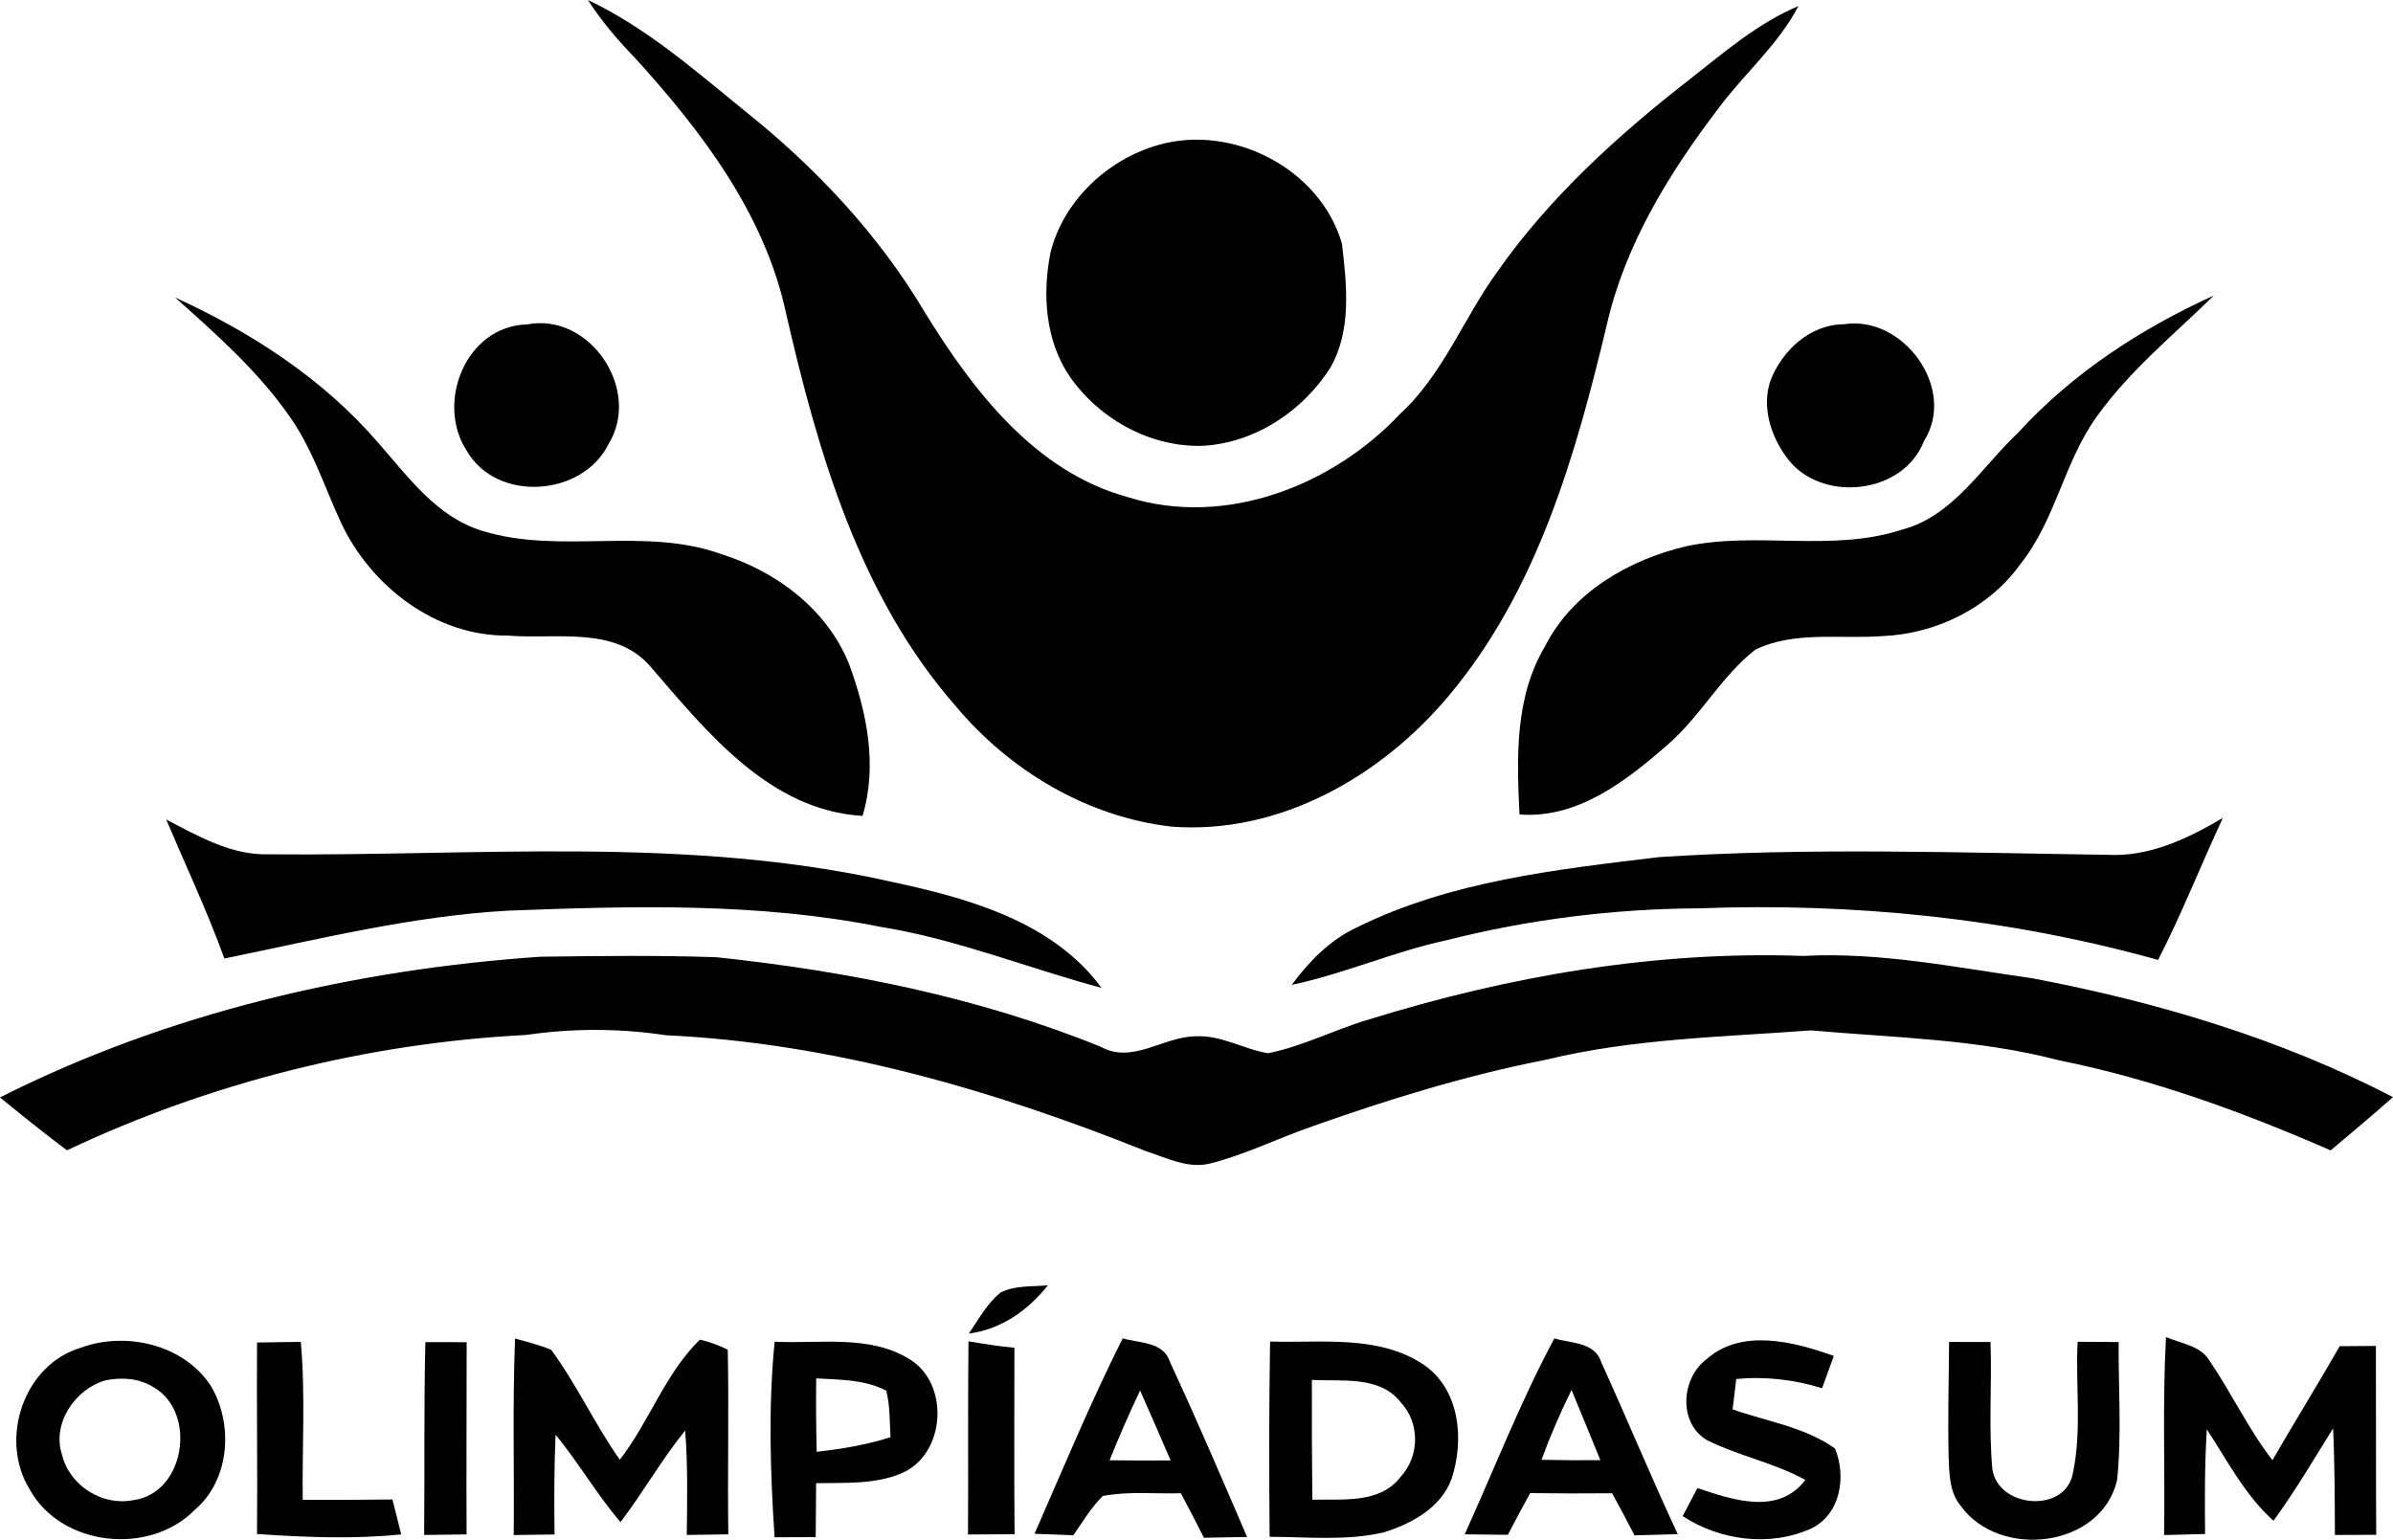 <!-- Generator: Adobe Illustrator 24.2.3, SVG Export Plug-In  -->
<svg version="1.1" xmlns="http://www.w3.org/2000/svg" xmlns:xlink="http://www.w3.org/1999/xlink" x="0px" y="0px"
	 width="299.52px" height="192.737px" viewBox="0 0 299.52 192.737"
	 style="overflow:visible;enable-background:new 0 0 299.52 192.737;" xml:space="preserve">
<defs>
</defs>
<g>
	<path d="M73.59,0c7.26,3.44,13.36,8.78,19.54,13.81c8.91,7.1,16.85,15.52,22.67,25.36c6.03,9.77,13.79,19.92,25.4,23.07
		c12.16,3.81,25.58-1.42,34.04-10.43c5.38-4.94,7.93-11.94,12.14-17.75c6.56-9.37,15.12-17.13,24.1-24.12
		c4.31-3.38,8.51-7.03,13.62-9.18c-2.55,4.88-6.81,8.48-10.05,12.85c-6.17,8.11-11.66,17.03-13.94,27.07
		c-3.9,16.33-8.71,33.19-19.69,46.31c-8.44,10.16-21.28,17.53-34.8,16.48c-10.56-1.21-20.27-7.02-27.03-15.12
		c-12.03-13.74-17.22-31.77-21.22-49.2C95.72,26.82,87.89,16.52,79.59,7.37C77.38,5.09,75.3,2.68,73.59,0z"/>
	<path d="M144.97,18.15c9.3-2.67,20.26,2.95,22.99,12.33c0.61,5.12,1.24,10.84-1.43,15.52c-3.44,5.43-9.39,9.41-15.89,9.8
		c-6.57,0.25-13.02-3.31-16.74-8.66c-3.08-4.52-3.46-10.36-2.4-15.59C133.13,25.11,138.65,19.94,144.97,18.15z"/>
	<path d="M21.92,37.24c9.57,4.38,18.61,10.23,25.5,18.28c3.73,4.24,7.3,9.24,12.98,10.94c9.72,2.99,20.26-0.58,29.9,2.91
		c6.86,2.15,13.17,6.87,15.94,13.67c2.24,6.05,3.63,12.75,1.72,19.09c-11.65-0.68-19.47-10.5-26.51-18.65
		c-4.42-5.19-11.88-3.42-17.85-3.92c-9.08,0.1-17.2-6.18-20.94-14.18c-2.01-4.36-3.49-9.01-6.24-13
		C32.45,46.59,27.13,41.89,21.92,37.24z"/>
	<path d="M252.58,54.18c6.81-7.46,15.37-13.04,24.52-17.19c-4.99,4.89-10.5,9.36-14.6,15.07c-4.13,5.67-5.18,12.96-9.56,18.48
		c-3.92,5.52-10.56,8.8-17.27,9.08c-5.3,0.41-11-0.68-15.95,1.69c-4.31,3.36-6.9,8.41-11.05,11.96c-5.15,4.5-11.22,9.24-18.48,8.68
		c-0.35-7.11-0.6-14.69,3.19-21.04c3.41-6.76,10.47-10.82,17.62-12.52c8.89-1.92,18.24,0.77,26.99-2.07
		C244.47,64.64,248,58.49,252.58,54.18z"/>
	<path d="M65.97,40.61c7.88-1.53,14.36,8.21,10.21,14.95c-3.24,6.62-13.98,7.38-17.74,0.9C54.47,50.41,58.32,40.8,65.97,40.61z"/>
	<path d="M230.77,40.59c7.46-1.19,14.21,8.08,10.04,14.62c-2.61,6.78-13.03,7.81-17.19,2.04c-1.98-2.68-3.12-6.28-2.04-9.55
		C223.02,43.9,226.53,40.62,230.77,40.59z"/>
	<path d="M20.8,102.58c4.01,2.09,8.13,4.48,12.81,4.36c25.96,0.25,52.32-2.34,77.89,3.42c9.66,2.07,20.21,4.95,26.38,13.3
		c-9.25-2.47-18.17-6.12-27.67-7.64c-15.31-3.06-31.04-2.62-46.56-2.03c-12.05,0.66-23.79,3.59-35.57,5.99
		C25.94,114.06,23.26,108.37,20.8,102.58z"/>
	<path d="M263.73,107c5.26,0.3,10.09-2.02,14.5-4.62c-2.76,5.9-5.13,11.98-8.11,17.78c-18.66-5.21-38.1-7.18-57.43-6.46
		c-10.65,0.06-21.28,1.37-31.61,3.99c-6.6,1.41-12.8,4.2-19.4,5.59c2.17-2.93,4.78-5.62,8.13-7.18c11.75-5.82,25-7.26,37.84-8.81
		C226.32,106.07,245.04,106.74,263.73,107z"/>
	<path d="M0,137.37c20.97-10.58,44.26-16,67.61-17.61c7.34-0.1,14.7-0.19,22.05,0.06c16.4,1.74,32.75,4.98,48.09,11.2
		c4.02,2.23,7.88-1.29,11.93-1.3c3.18-0.17,5.98,1.62,9.04,2.12c4.35-0.87,8.35-2.97,12.59-4.22c17.56-5.45,35.94-8.62,54.36-7.96
		c9.69-0.52,19.19,1.46,28.73,2.8c15.59,2.96,30.99,7.54,45.12,14.87c-2.56,2.27-5.19,4.46-7.8,6.67
		c-10.97-4.79-22.27-8.92-34.03-11.28c-10.12-2.66-20.65-2.82-31.01-3.74c-11.08,0.83-22.31,1.03-33.17,3.67
		c-9.95,1.95-19.65,4.94-29.19,8.32c-4.32,1.49-8.44,3.56-12.88,4.68c-2.76,0.67-5.43-0.72-8-1.55
		c-19.16-7.68-39.34-13.54-60.06-14.51c-5.81-0.88-11.72-0.89-17.53-0.04c-19.85,1.02-39.5,5.95-57.47,14.44
		C5.53,141.86,2.76,139.62,0,137.37z"/>
	<path d="M125.25,161.78c1.83-0.91,3.93-0.7,5.91-0.89c-2.5,3.14-5.83,5.51-9.89,6.04C122.49,165.15,123.54,163.16,125.25,161.78z"
		/>
	<g>
		<path d="M10.12,168.7c5.65-2.08,12.94-0.4,16.3,4.83c2.82,4.76,2.35,11.77-2.05,15.47c-5.66,5.77-16.74,4.61-20.68-2.61
			C-0.12,180.16,2.93,170.84,10.12,168.7z M13.15,172.8c-3.75,1.09-6.68,5.39-5.39,9.29c0.91,3.82,5,6.46,8.88,5.7
			c6.51-0.81,8.07-10.93,2.62-14.12C17.47,172.52,15.2,172.36,13.15,172.8z"/>
	</g>
	<path d="M32.17,168.05c1.83-0.03,3.65-0.06,5.48-0.08c0.59,6.57,0.16,13.18,0.24,19.78c3.74,0,7.49,0,11.23-0.05
		c0.37,1.45,0.74,2.91,1.1,4.37c-6,0.61-12.04,0.36-18.05-0.05C32.24,184.03,32.12,176.04,32.17,168.05z"/>
	<path d="M53.24,168c1.72,0,3.45,0,5.17,0.01c0,8.02-0.05,16.04-0.01,24.06c-1.77,0.02-3.54,0.04-5.31,0.07
		C53.16,184.09,53.05,176.04,53.24,168z"/>
	<path d="M64.47,167.55c1.51,0.44,3.06,0.79,4.52,1.42c3.21,4.35,5.46,9.33,8.59,13.75c3.7-4.77,5.67-10.78,10.02-15.03
		c1.21,0.28,2.37,0.7,3.49,1.26c0.16,7.7-0.04,15.4,0.07,23.11c-1.74,0.02-3.47,0.05-5.2,0.08c0.05-4.36,0.14-8.73-0.2-13.08
		c-2.95,3.65-5.26,7.75-8.1,11.48c-2.95-3.48-5.24-7.43-8.12-10.95c-0.19,4.16-0.18,8.32-0.13,12.49c-1.7,0.02-3.41,0.04-5.11,0.07
		C64.38,183.95,64.14,175.74,64.47,167.55z"/>
	<g>
		<path d="M96.96,167.95c5.56,0.28,11.75-0.9,16.74,2.1c5.22,3,4.72,11.97-0.82,14.35c-3.38,1.45-7.14,1.18-10.73,1.26
			c-0.01,2.25-0.03,4.5-0.05,6.75c-1.72,0.01-3.44,0.01-5.15,0.02C96.41,184.28,96.15,176.09,96.96,167.95z M102.16,172.54
			c-0.04,3.07-0.01,6.13,0.06,9.19c3.12-0.35,6.24-0.87,9.24-1.83c-0.11-1.94-0.05-3.92-0.53-5.82
			C108.22,172.67,105.12,172.71,102.16,172.54z"/>
	</g>
	<path d="M121.22,167.9c1.91,0.33,3.82,0.62,5.75,0.81c0,7.78-0.05,15.56,0.02,23.34c-1.95,0.02-3.89,0.03-5.83,0.03
		C121.21,184.02,121.13,175.96,121.22,167.9z"/>
	<g>
		<path d="M129.49,191.99c3.58-8.19,7.02-16.46,11.03-24.46c2.11,0.62,5.12,0.39,5.92,2.96c3.36,7.23,6.5,14.57,9.65,21.9
			c-1.8,0.03-3.6,0.06-5.4,0.1c-0.94-1.87-1.9-3.73-2.89-5.57c-3.26,0.09-6.56-0.27-9.77,0.34c-1.46,1.45-2.52,3.24-3.69,4.92
			C132.72,192.12,131.11,192.05,129.49,191.99z M138.88,182.79c2.54,0.03,5.09,0.05,7.64,0.02c-1.26-2.93-2.53-5.84-3.82-8.75
			C141.33,176.93,140.07,179.84,138.88,182.79z"/>
	</g>
	<g>
		<path d="M158.97,167.93c6.42,0.2,13.54-0.88,19.2,2.88c4.58,3.1,5.13,9.45,3.51,14.32c-1.31,3.6-5.01,5.61-8.47,6.68
			c-4.68,1.1-9.54,0.57-14.3,0.56C158.85,184.23,158.83,176.08,158.97,167.93z M164.2,172.73c-0.01,5,0,10,0.06,15
			c3.76-0.11,8.47,0.55,11.06-2.88c2.37-2.56,2.42-6.72,0.02-9.29C172.71,172.15,167.97,172.95,164.2,172.73z"/>
	</g>
	<g>
		<path d="M183.33,192.06c3.71-8.19,6.97-16.59,11.22-24.52c2.1,0.62,5.1,0.44,5.88,3c3.25,7.13,6.24,14.4,9.57,21.5
			c-1.81,0.04-3.62,0.09-5.42,0.15c-0.91-1.77-1.84-3.53-2.8-5.27c-3.42,0.03-6.84,0.03-10.26-0.02c-0.95,1.73-1.88,3.47-2.79,5.22
			C186.92,192.1,185.12,192.08,183.33,192.06z M192.94,182.73c2.45,0.06,4.91,0.07,7.37,0.05c-1.19-2.94-2.4-5.87-3.61-8.79
			C195.3,176.84,194.03,179.75,192.94,182.73z"/>
	</g>
	<path d="M213.58,170.16c4.38-3.93,10.98-2.21,15.95-0.43c-0.49,1.35-0.98,2.69-1.47,4.04c-3.48-1.08-7.11-1.5-10.74-1.15
		c-0.16,1.26-0.31,2.53-0.46,3.8c4.3,1.52,9.03,2.2,12.82,4.9c1.43,3.47,0.72,8.19-2.93,9.99c-5.16,2.36-11.43,1.55-16.14-1.53
		c0.61-1.18,1.23-2.35,1.85-3.51c4.39,1.48,10.13,3.45,13.51-1.02c-3.9-2.14-8.34-3-12.3-4.97
		C210.03,178.15,210.41,172.54,213.58,170.16z"/>
	<path d="M243.96,167.98c1.72,0,3.45,0,5.18,0.01c0.2,5.31-0.26,10.65,0.24,15.94c0.75,4.89,9.21,5.54,10.08,0.43
		c1.14-5.37,0.3-10.95,0.59-16.4c1.71,0,3.41,0.01,5.13,0.03c-0.04,5.75,0.4,11.53-0.19,17.27c-1.97,8.52-14.7,9.97-19.56,3.26
		c-1.44-1.72-1.45-4.05-1.53-6.17C243.79,177.56,243.92,172.77,243.96,167.98z"/>
	<path d="M271.11,167.37c1.88,0.82,4.32,1.05,5.46,2.98c2.76,4.06,4.85,8.54,7.86,12.43c2.76-4.78,5.68-9.48,8.42-14.27
		c1.5-0.02,3.01-0.02,4.53-0.03c0.03,7.88-0.01,15.76,0.04,23.64c-1.73,0-3.45,0.01-5.17,0.02c-0.02-4.45-0.02-8.9-0.23-13.34
		c-2.43,3.89-4.75,7.86-7.46,11.56c-3.57-3.2-5.75-7.49-8.34-11.44c-0.28,4.36-0.26,8.73-0.22,13.1c-1.72,0.04-3.42,0.09-5.13,0.13
		C271,183.89,270.65,175.62,271.11,167.37z"/>
</g>
</svg>